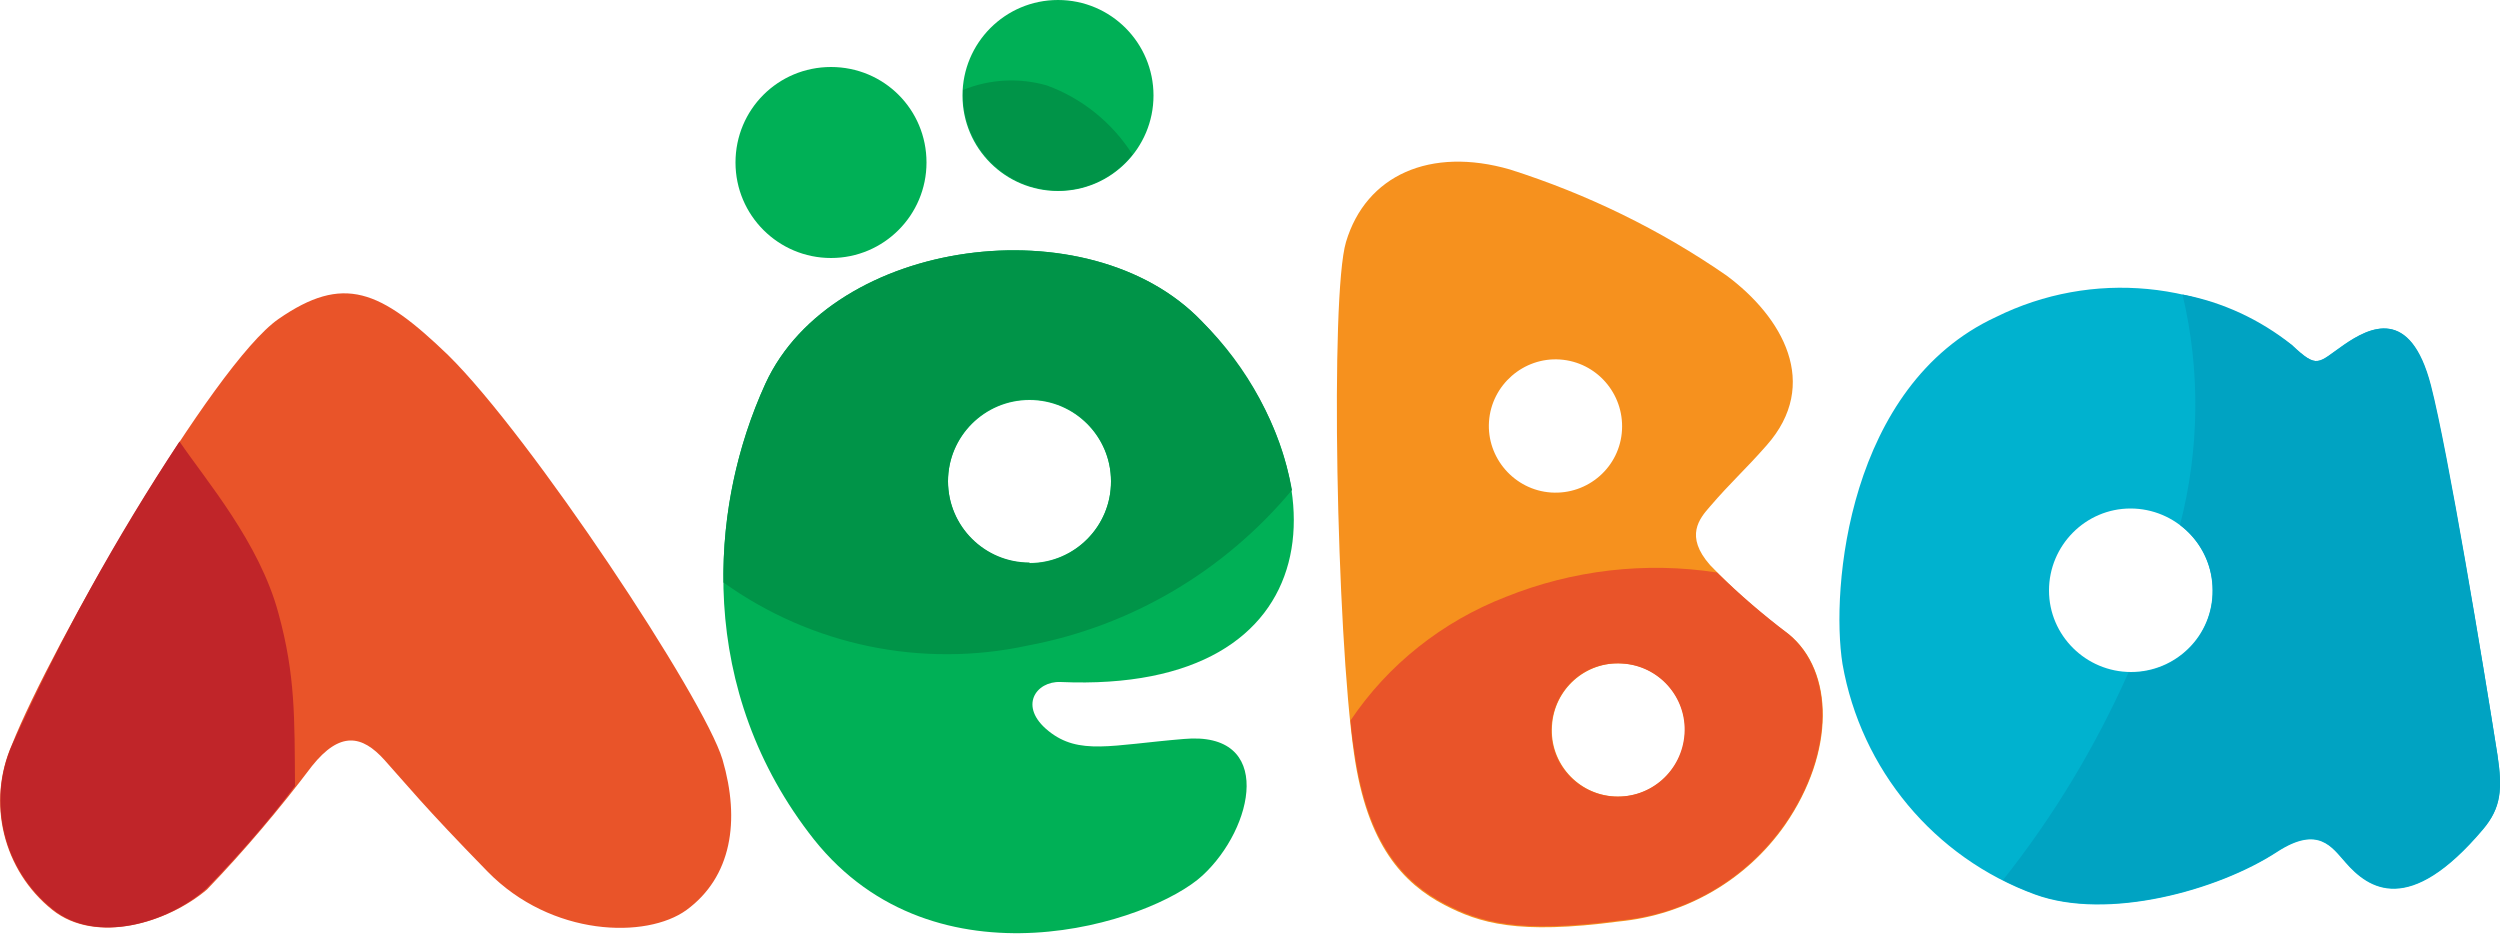 <?xml version="1.0" encoding="utf-8"?>
<!-- Generator: Adobe Illustrator 26.0.1, SVG Export Plug-In . SVG Version: 6.00 Build 0)  -->
<svg version="1.1" id="Слой_1" xmlns="http://www.w3.org/2000/svg" xmlns:xlink="http://www.w3.org/1999/xlink" x="0px" y="0px"
	 width="500px" height="186.7px" viewBox="0 0 500 186.7" style="enable-background:new 0 0 500 186.7;" xml:space="preserve">
<style type="text/css">
	.st0{fill:#00B056;}
	.st1{fill:#E95429;}
	.st2{fill:#F6911E;}
	.st3{fill:#00B2CF;}
	.st4{fill:#00A3C2;}
	.st5{fill:#009448;}
	.st6{fill:#C02529;}
</style>
<g>
	<path class="st0" d="M212.1,136.4c54.9,2.4,57.3-41.9,28.2-72.2c-22.6-23.5-73.8-16.6-87.2,12.5c-11.6,25.4-13.7,61.6,9.7,91.2
		c24.4,30.6,67.4,16.7,77.7,7.2s14.5-29-3.8-27.3c-14.5,1.2-20.9,3.3-27-1.6S207.2,136.2,212.1,136.4z M205.9,112.6
		c-9,0-16.3-7.3-16.3-16.3S196.9,80,205.9,80c9,0,16.3,7.3,16.3,16.3S214.9,112.6,205.9,112.6L205.9,112.6z"/>
	<path class="st1" d="M10.5,182c-9.9-7.9-13.2-21.5-8.1-33.1c7.8-19.7,40.3-76.1,53.3-85.1s20.3-5.9,33.9,7.2
		c16.5,16.2,51.2,68.6,54.9,80.9c3.6,12.3,1.8,23.5-7.2,30.1c-8,5.8-27,5.4-39.8-7.7c-12.8-13.1-16.1-17.3-20.6-22.3
		c-4.5-5-8.9-5.8-14.5,1.2c-6.5,8.6-13.5,16.9-21,24.7C33.5,184.6,19.2,188.9,10.5,182z"/>
	<path class="st2" d="M357.8,126.9c-5.7-4.2-10.9-8.8-15.8-13.9c-5.1-5.8-2.1-9.3,0-11.7c4.3-5,6.9-7.2,11.3-12.2
		c10.9-12.3,3.2-25.7-8-34c-13.3-9.2-27.9-16.3-43.3-21.2c-15.9-4.6-28.8,1.1-32.8,14.5c-3.2,10.7-1.9,77.9,1.6,102.3
		c2.6,18.4,9.9,26,18.1,30.3c7,3.6,14.5,6,34.9,3.3c13.4-1.3,25.5-8.3,33.2-19.3C367.1,150.4,366.8,134.2,357.8,126.9z M310.2,98.5
		c-7.3-0.5-12.9-6.9-12.4-14.2c0.5-7.3,6.9-12.9,14.2-12.4c7.3,0.5,12.8,6.8,12.4,14.1C324,93.4,317.6,99,310.2,98.5
		C310.2,98.5,310.2,98.5,310.2,98.5z M322.9,159.3c-7.3-0.4-13-6.7-12.5-14.1c0.4-7.3,6.7-13,14.1-12.5c7.3,0.4,13,6.7,12.5,14.1
		c0,0,0,0,0,0C336.5,154.2,330.2,159.7,322.9,159.3z"/>
	<path class="st3" d="M486.1,77.1c-4.1-15.8-12.2-11.7-17.4-8.1s-5.2,4.9-10.4,0c-17.1-12.9-39.9-15.1-59.1-5.6
		c-29.6,13.7-33.1,54.3-30.7,69.4c3.7,21.1,18.3,38.7,38.5,46.1c14.5,5.3,36.6-0.8,48.4-8.5c8.3-5.4,11-0.9,13.7,2.1
		c4.6,5.3,12.7,10.9,27.5-6.6c3.6-4.3,3.9-8.1,2.9-14.8C496.6,132.6,489.5,90.3,486.1,77.1z M426.2,134.4c-9,0-16.4-7.3-16.4-16.3
		c0-9,7.3-16.4,16.3-16.4c9,0,16.4,7.3,16.4,16.3c0,0,0,0,0,0.1C442.6,127.1,435.2,134.4,426.2,134.4z"/>
	<path class="st4" d="M499.5,151c-2.9-18.4-9.9-60.7-13.3-73.9c-4.1-15.8-12.2-11.7-17.4-8.1s-5.2,4.9-10.4,0
		c-6.4-5.1-13.9-8.6-21.9-10.1c3.6,15.2,3.4,31-0.5,46.1l0,0c7.2,5.4,8.7,15.6,3.4,22.9c-3.1,4.1-7.9,6.6-13.1,6.6h-0.6
		c-6.6,14.8-15,28.8-25.1,41.5l0,0c2.1,1.1,4.2,2,6.4,2.8c14.5,5.3,36.6-0.8,48.4-8.5c8.3-5.4,11-0.9,13.7,2.1
		c4.6,5.3,12.7,10.9,27.5-6.6C500.3,161.5,500.5,157.7,499.5,151z"/>
	<path class="st0" d="M185.3,32.5c0,10.5-8.5,19.1-19.1,19.1c-10.5,0-19.1-8.5-19.1-19.1s8.5-19.1,19.1-19.1c0,0,0,0,0,0
		C176.8,13.4,185.3,21.9,185.3,32.5C185.3,32.5,185.3,32.5,185.3,32.5z"/>
	<path class="st0" d="M230.7,19.1c0,10.5-8.5,19.1-19.1,19.1c-10.5,0-19.1-8.5-19.1-19.1c0-10.5,8.5-19.1,19.1-19.1c0,0,0,0,0,0
		C222.2,0,230.7,8.6,230.7,19.1z"/>
	<path class="st5" d="M258.4,98c-2.4-12.8-8.8-24.6-18.1-33.8c-22.6-23.5-73.8-16.6-87.2,12.5c-5.7,12.5-8.6,26.1-8.4,39.8
		c17.6,12.6,39.7,17.2,60.9,12.6C226.3,125.2,244.9,114.2,258.4,98z M205.9,112.5c-9,0-16.3-7.3-16.3-16.3s7.3-16.3,16.3-16.3
		c9,0,16.3,7.3,16.3,16.3c0.1,9-7.2,16.4-16.2,16.5c0,0-0.1,0-0.1,0V112.5z"/>
	<path class="st5" d="M211.7,38.1c5.8,0,11.2-2.7,14.8-7.2c-4-6.3-10-11.2-17.1-13.8c-5.5-1.6-11.5-1.3-16.8,0.9c0,0.3,0,0.6,0,0.9
		C192.6,29.5,201.1,38.1,211.7,38.1C211.6,38.1,211.7,38.1,211.7,38.1z"/>
	<path class="st1" d="M357,164.8c10-14.5,9.7-30.6,0.7-38c-5-3.8-9.8-7.9-14.3-12.3c-14.3-2.2-28.9-0.5-42.3,4.9
		c-12.6,4.9-23.5,13.5-31,24.7c0.2,2.4,0.5,4.6,0.8,6.4c2.6,18.4,9.9,26,18.1,30.3c7,3.6,14.5,6,34.9,3.3
		C337.3,182.9,349.3,175.8,357,164.8z M322.8,159.3c-7.3-0.4-13-6.7-12.5-14.1s6.7-13,14.1-12.5c7.3,0.4,13,6.7,12.5,14.1
		c0,0,0,0,0,0C336.4,154.1,330.2,159.7,322.8,159.3L322.8,159.3z"/>
	<path class="st6" d="M55.7,122.7c-3.8-14.2-14.5-26.6-19.8-34.4c-12.7,19.2-23.9,39.5-33.4,60.5c-5.2,11.6-1.8,25.2,8.1,33.1
		c8.7,7,23,2.7,30.7-4.2c6.3-6.5,12.3-13.3,17.7-20.5C58.9,143.7,59.1,135.1,55.7,122.7z"/>
</g>
</svg>
